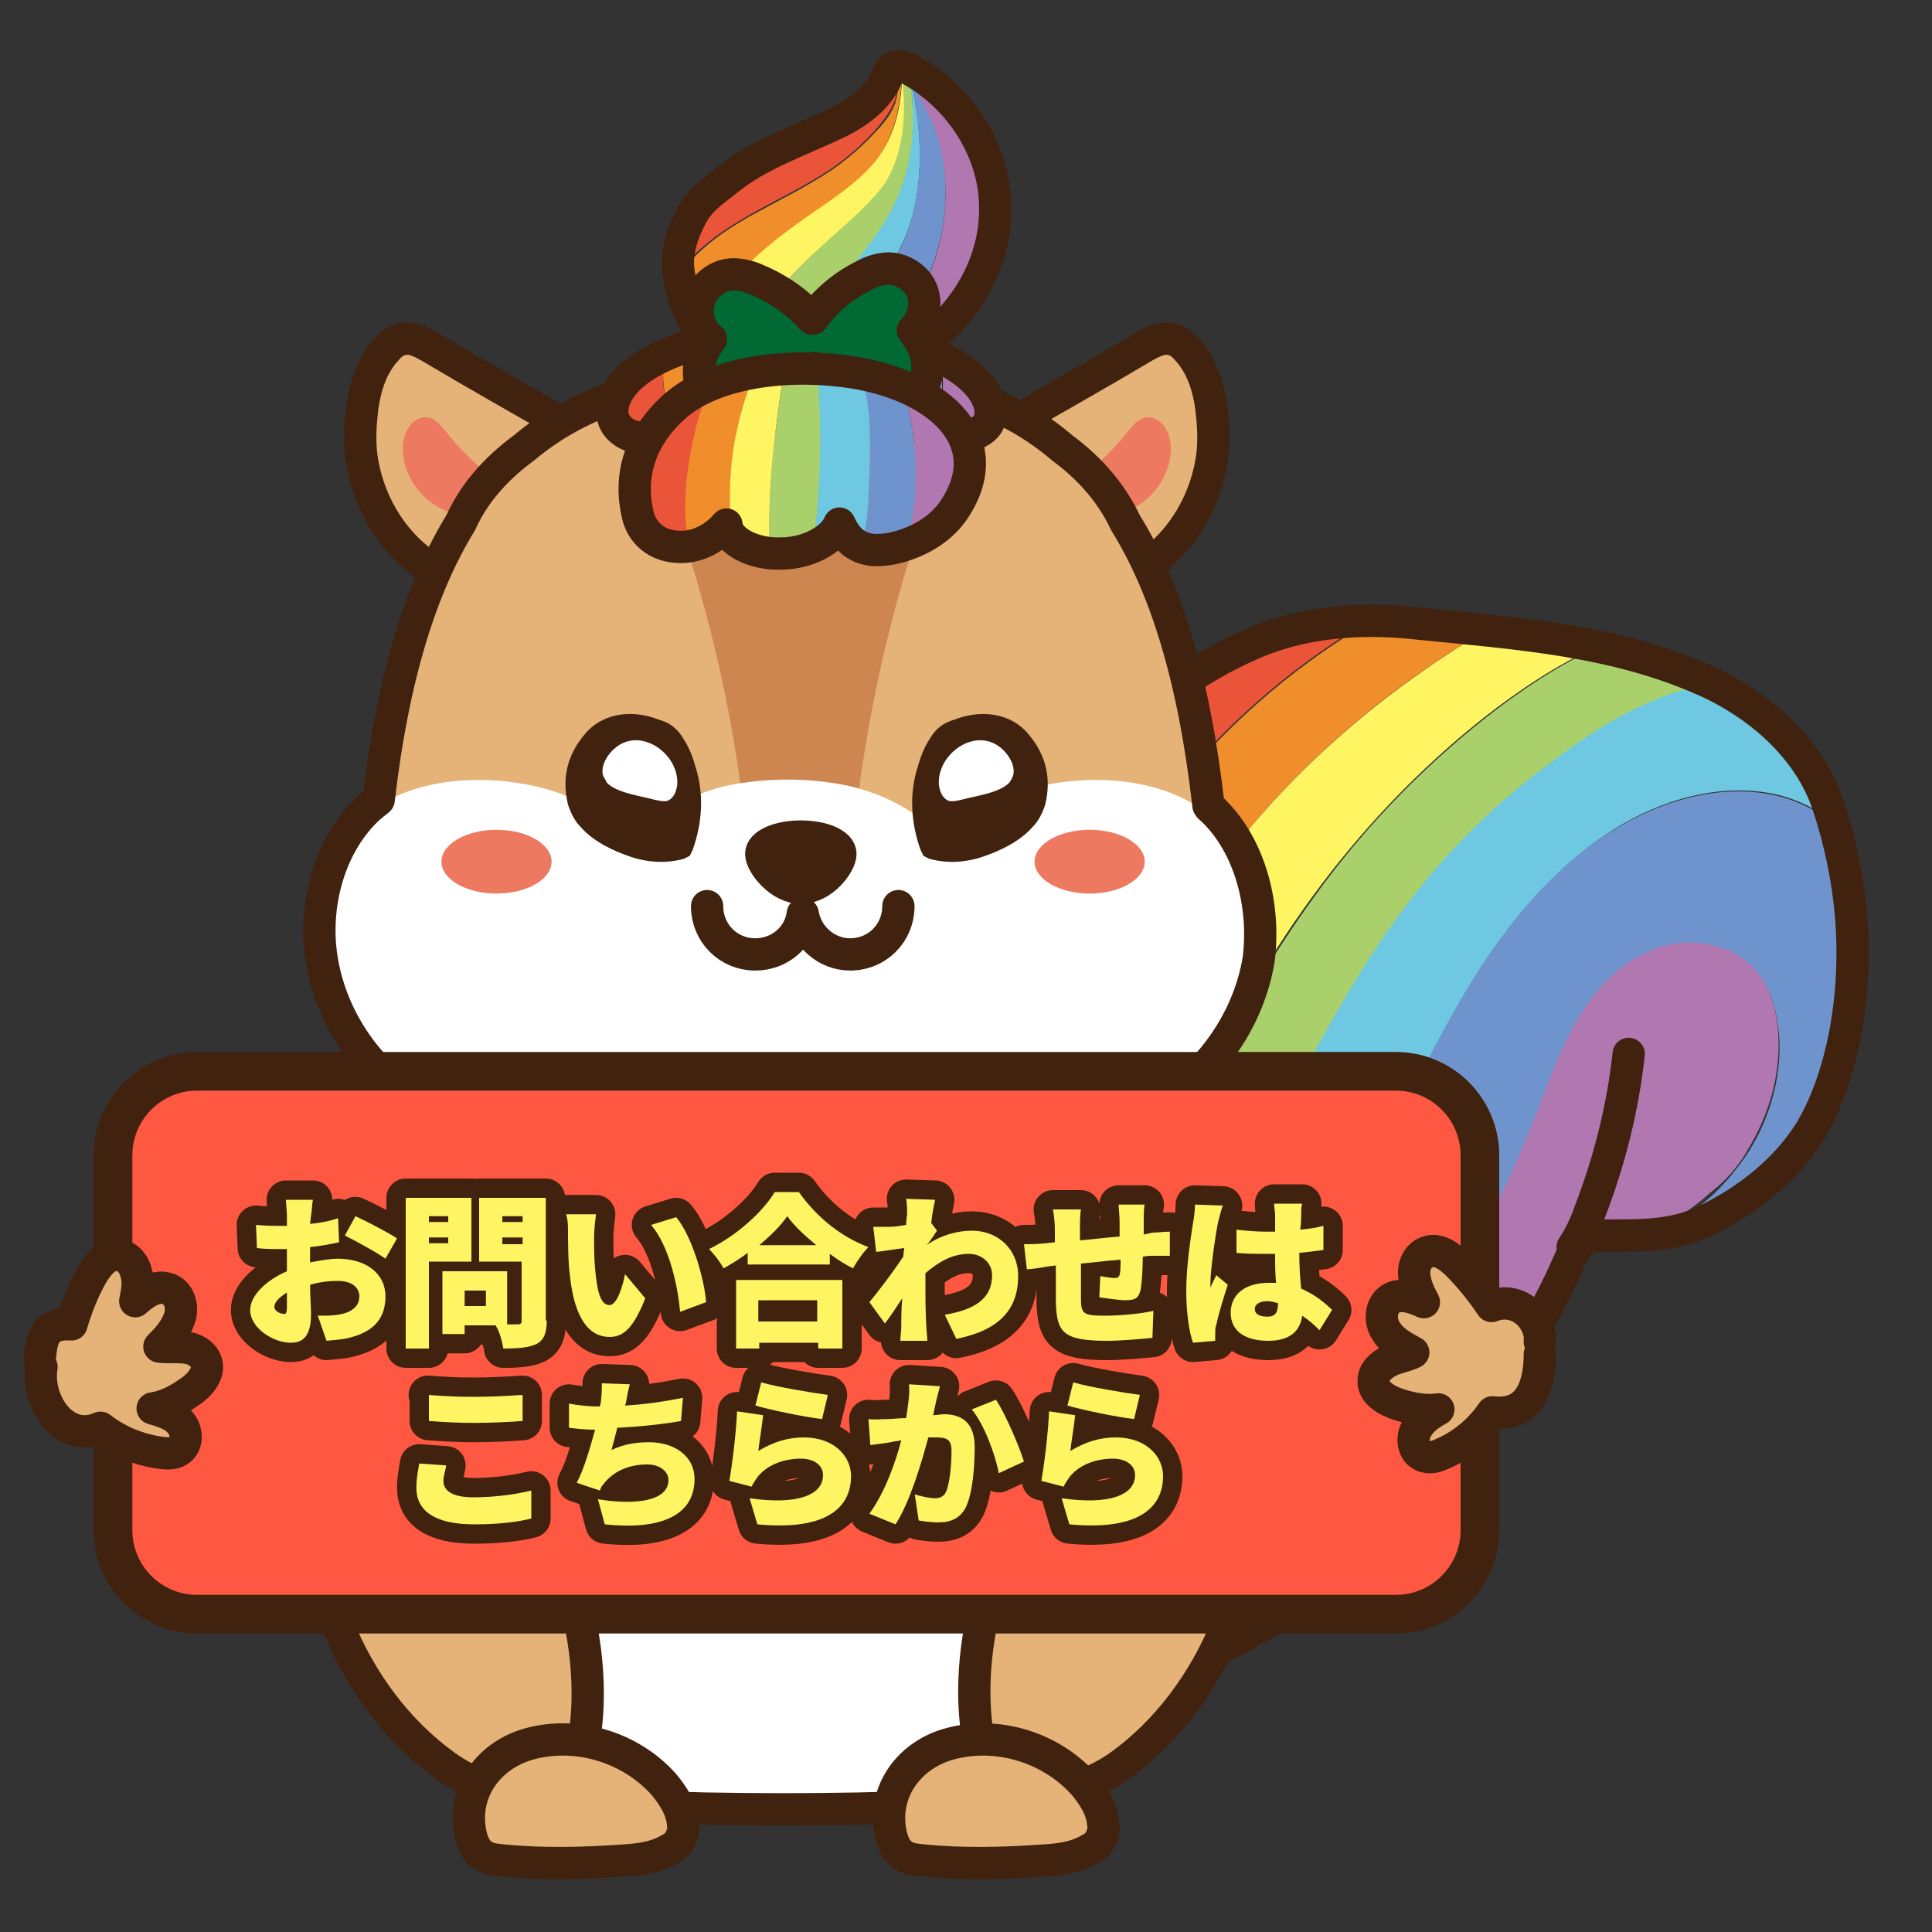<?xml version="1.0" encoding="utf-8"?>
<!-- Generator: Adobe Illustrator 26.0.0, SVG Export Plug-In . SVG Version: 6.00 Build 0)  -->
<svg version="1.1" id="レイヤー_1" xmlns="http://www.w3.org/2000/svg" xmlns:xlink="http://www.w3.org/1999/xlink" x="0px"
	 y="0px" width="200px" height="200px" viewBox="0 0 200 200" style="enable-background:new 0 0 200 200;" xml:space="preserve">
<rect x="0" y="0" width="200" height="200" fill="#333333" stroke="none"/>
<style type="text/css">
	.st0{fill:#F18E2C;}
	.st1{fill:#FFF462;}
	.st2{fill:#EA5539;}
	.st3{fill:#A9D06B;}
	.st4{fill:#6EC8E2;}
	.st5{fill:#6F94CD;}
	.st6{fill:#B077B0;}
	.st7{fill:none;stroke:#40220F;stroke-width:3.341;stroke-linecap:round;stroke-linejoin:round;stroke-miterlimit:10;}
	.st8{fill:#E5B378;stroke:#40220F;stroke-width:3.341;stroke-linecap:round;stroke-linejoin:round;stroke-miterlimit:10;}
	.st9{fill:#ED7961;}
	.st10{fill:#E5B378;}
	.st11{fill:none;}
	.st12{fill:#FFFFFF;}
	.st13{fill:#CE8650;}
	.st14{fill:#40220F;stroke:#40220F;stroke-width:3.341;stroke-linecap:round;stroke-linejoin:round;stroke-miterlimit:10;}
	.st15{fill:#EA5539;stroke:#EA5539;stroke-width:3.341;stroke-linecap:round;stroke-linejoin:round;stroke-miterlimit:10;}
	.st16{fill:#006934;stroke:#40220F;stroke-width:3.341;stroke-linecap:round;stroke-linejoin:round;stroke-miterlimit:10;}
	.st17{fill:#40220F;}
	.st18{fill:#FF5842;stroke:#40220F;stroke-width:4;stroke-linecap:round;stroke-linejoin:round;stroke-miterlimit:10;}
	.st19{fill:#FFFFFF;stroke:#40220F;stroke-miterlimit:10;}
	.st20{fill:none;stroke:#40220F;stroke-width:4;stroke-linecap:round;stroke-linejoin:round;stroke-miterlimit:10;}
</style>
<g>
	<g>
		<g>
			<path class="st0" d="M87.5,168c17.9-22.9,21.7-55.2,39-78.6c7.4-10,16.9-18,27.4-24.2c-2.5-0.3-5-0.5-7.5-0.8
				c-1.4-0.1-2.9-0.2-4.3-0.2c-14.9,8.6-26.9,22.8-33.3,39.5c-7.3,19.1-7.5,41.2-18.2,58.4c-2.4,3.8-5.2,7.3-8.3,10.5
				c0.1,0.2,0.3,0.4,0.4,0.6C84.5,171.5,86.2,169.7,87.5,168z"/>
			<path class="st1" d="M112.3,137c7.4-15,13.7-30.7,23.5-44.1c5.1-7,11.1-13.3,17.8-18.6c3.7-2.9,7.6-5.5,11.8-7.4
				c-3.8-0.8-7.6-1.3-11.5-1.7c-10.4,6.2-20,14.2-27.4,24.2c-17.2,23.4-21.1,55.8-39,78.6c-1.4,1.8-3.1,3.5-4.9,5.1
				c0.4,0.5,0.8,1,1.2,1.4C96.4,165.5,105.1,151.4,112.3,137z"/>
			<path class="st2" d="M108.7,103.6c6.4-16.7,18.4-30.9,33.3-39.5c-4.3,0-8.6,0.8-12.5,2.4c-11.5,5-21.2,15.8-25.9,27.3
				c-5.2,12.7-5,26.8-6.4,40.4c-1.4,13.6-4.9,28-15.6,37.3c0.2,0.3,0.3,0.6,0.5,0.9c3.1-3.2,5.9-6.7,8.3-10.5
				C101.2,144.9,101.4,122.7,108.7,103.6z"/>
			<path class="st3" d="M120.9,137.8c10.5-16.9,16.9-36.7,30.7-50.9c2.7-2.8,5.6-5.3,8.7-7.6c4-3.1,8.3-5.9,13.1-7.5
				c1.3-0.5,2.7-0.8,4.2-1c-3.9-1.9-8-3.1-12-3.9c-4.2,1.9-8.1,4.5-11.8,7.4c-6.7,5.3-12.7,11.5-17.8,18.6
				c-9.7,13.3-16,29.1-23.5,44.1c-7.2,14.4-15.9,28.6-28.5,37.6c0.5,0.5,1.1,1,1.8,1.4C99.4,165.2,111.7,152.6,120.9,137.8z"/>
			<path class="st4" d="M138,129.2c4.5-7.6,7.7-15.8,12-23.5s9.6-15.1,17-19.8c4.9-3.1,11-4.9,16.7-3.7c2.3,0.5,4.5,1.6,6.3,3
				c-0.2-0.7-0.4-1.5-0.7-2.2c-1.9-5.5-6.5-9.8-11.7-12.3c0,0-0.1,0-0.1,0c-1.4,0.2-2.8,0.6-4.2,1c-4.8,1.6-9.1,4.4-13.1,7.5
				c-3.1,2.3-6,4.8-8.7,7.6c-13.9,14.2-20.3,34-30.7,50.9c-9.2,14.8-21.5,27.4-35.2,38.2c0.4,0.3,0.8,0.5,1.2,0.7
				C106.7,163.8,126.1,149.5,138,129.2z"/>
			<path class="st5" d="M183.6,82.3c-5.7-1.2-11.7,0.6-16.7,3.7c-7.5,4.7-12.8,12.1-17,19.8s-7.5,15.9-12,23.5
				c-11.9,20.2-31.3,34.5-51.1,47.4c1.6,0.8,3.3,1.3,5.2,1.5c6.9-2.6,13.6-5.7,20.2-9.1c4.3-2.2,8.6-4.6,12.5-7.4
				c3.8-2.7,7.2-5.8,10.5-9.1c10.2-10.3,18.3-22.8,23.6-36.3c1.4-3.5,2.6-7.2,4.5-10.4c1.9-3.3,4.7-6.2,8.2-7.5
				c3.6-1.3,8-0.6,10.4,2.3c1.6,1.9,2.1,4.3,2.3,6.8c0.2,4.1-1,8.2-3.1,11.6c-1.1,1.7-2.4,3.3-3.9,4.7c-1.7,1.5-3.7,2.8-5.8,4.1
				c1.8-0.2,3.7-0.6,5.4-1.4c4.3-2.1,8.2-5.2,10.7-9.2c1.9-3,3-6.5,3.6-10c1.4-7.3,0.9-14.6-1.2-21.8
				C188.1,83.8,185.9,82.8,183.6,82.3z"/>
			<path class="st6" d="M181,118.9c2.1-3.5,3.3-7.5,3.1-11.6c-0.1-2.4-0.7-4.9-2.3-6.8c-2.4-2.9-6.9-3.6-10.4-2.3
				c-3.6,1.3-6.3,4.2-8.2,7.5c-1.9,3.3-3.1,6.9-4.5,10.4c-5.3,13.5-13.4,25.9-23.6,36.3c-3.3,3.3-6.7,6.4-10.5,9.1
				c-4,2.8-8.2,5.2-12.5,7.4c-6.6,3.4-13.3,6.5-20.2,9.1c0.7,0.1,1.3,0.1,2,0.1c23.6,0.3,47.4-12.4,59.9-32.5c3-4.8,6-9.5,8.3-14.7
				c1-2.3,1.4-3.2,3.9-3.2c1.8,0,3.5,0,5.2-0.1c2.1-1.3,4.2-2.6,5.8-4.1C178.7,122.2,180,120.7,181,118.9z"/>
		</g>
		<path class="st7" d="M176.7,126.3c-3.4,1.7-6.9,1.6-10.6,1.6c-2.4,0-2.9,0.9-3.9,3.2c-2.3,5.2-5.3,9.9-8.3,14.7
			c-12.5,20.1-36.3,32.7-59.9,32.5c-5.3-0.1-10-2.1-12.4-6.6c10.7-9.2,14.3-23.7,15.6-37.3c1.4-13.6,1.1-27.7,6.4-40.4
			c4.7-11.5,14.4-22.3,25.9-27.3c5.1-2.3,11.2-2.8,16.8-2.2c10.8,1.1,21.3,1.7,31.2,6.4c5.2,2.6,9.8,6.8,11.7,12.3
			c2.6,7.8,3.3,15.8,1.8,23.9c-0.7,3.5-1.8,7-3.6,10C184.9,121.1,181,124.2,176.7,126.3z"/>
		<path class="st7" d="M168.6,109.1c-0.6,5.6-2,11.1-4,16.3c-0.5,1.4-1,2.5-1.8,3.7"/>
	</g>
	<g>
		<path class="st8" d="M104.2,44.1c4.7-2.7,9.5-5.4,14.2-8.2c0.9-0.5,1.8-1,2.8-0.8c0.7,0.1,1.3,0.6,1.7,1.1c1.5,1.6,2.2,3.8,2.5,6
			c0.2,1.7,0.3,3.3,0.1,5c-0.6,4.5-3,8.7-6.7,11.3c-1.2,0.9-2.5,1.6-3.9,1.8"/>
		<path class="st9" d="M116.8,44.6c0.4-0.5,0.9-1.1,1.5-1.3c0.8-0.3,1.7,0.1,2.2,0.8c0.5,0.7,0.7,1.5,0.7,2.4c0,2.4-1.5,4.7-3.5,5.9
			s-4.6,1.4-6.9,0.9c-0.8-0.2-2-0.9-1.5-1.9c0.5-0.8,2-1.5,2.8-2C113.8,47.9,115.4,46.4,116.8,44.6z"/>
	</g>
	<g>
		<path class="st8" d="M58.7,44.1c-4.7-2.7-9.5-5.4-14.2-8.2c-0.9-0.5-1.8-1-2.8-0.8c-0.7,0.1-1.3,0.6-1.7,1.1
			c-1.5,1.6-2.2,3.8-2.5,6c-0.2,1.7-0.3,3.3-0.1,5c0.6,4.5,3,8.7,6.7,11.3c1.2,0.9,2.5,1.6,3.9,1.8"/>
		<path class="st9" d="M46.1,44.6c-0.4-0.5-0.9-1.1-1.5-1.3c-0.8-0.3-1.7,0.1-2.2,0.8s-0.7,1.5-0.7,2.4c0,2.4,1.5,4.7,3.5,5.9
			c2,1.2,4.6,1.4,6.9,0.9c0.8-0.2,2-0.9,1.5-1.9c-0.5-0.8-2-1.5-2.8-2C49.1,47.9,47.5,46.4,46.1,44.6z"/>
	</g>
	<path class="st10" d="M125.7,87.6c-1.3-15.5-4.5-26.1-9-33.4c-1.3-2.8-3.5-5.5-6.5-7.7c-7.1-6.1-15.8-7.5-24.4-7.7
		c-0.8,0-6.1,0-7,0c-8.6,0.3-17.3,1.7-24.4,7.7c-3,2.2-5.2,4.8-6.5,7.7c-4.5,7.2-7.7,17.8-9,33.4"/>
	<g>
		<g>
			<path class="st11" d="M93,5.2c0,0.2,0,0.5,0,0.7c0.1,0.1,0.1,0.2,0.2,0.3C93.2,5.9,93.1,5.5,93,5.2z"/>
			<path class="st11" d="M93.3,7c0.1,0,0.2,0.1,0.3,0.1c-0.1-0.2-0.2-0.4-0.3-0.6C93.3,6.6,93.3,6.8,93.3,7z"/>
			<path class="st11" d="M93.3,6.5c0-0.1-0.1-0.1-0.1-0.2c0,0.3,0.1,0.5,0.1,0.8c0,0,0,0,0,0C93.3,6.8,93.3,6.6,93.3,6.5z"/>
			<path class="st11" d="M94.1,7.3c0,0,0-0.1,0-0.1C94.1,7.2,94.1,7.2,94.1,7.3C94.1,7.3,94.1,7.3,94.1,7.3z"/>
			<path class="st11" d="M93.2,6.2C93.1,6.1,93.1,6,93,5.9c0,0.3,0,0.6,0,0.8c0,0.1,0,0.1,0,0.2c0.1,0,0.2,0,0.3,0
				C93.3,6.7,93.2,6.5,93.2,6.2z"/>
			<path class="st10" d="M93.7,7.1c0.2,0.3,0.4,0.7,0.5,1c0-0.3-0.1-0.6-0.1-0.8C94,7.2,93.8,7.1,93.7,7.1z"/>
			<path class="st6" d="M102.9,20.8c-0.3-5.5-3.7-10.7-8.6-13.4c-0.1,0-0.1-0.1-0.2-0.1c0.1,0.4,0.2,0.7,0.2,1.1
				c0.2,0.3,0.3,0.6,0.5,0.9c0.6,1.1,1.2,2.3,1.7,3.5c2.3,5.6,1.6,12.2-1.2,17.6c-0.7,1.3-1.5,2.6-2.1,4c-0.4,1.1-0.7,2.2-0.9,3.3
				C98.6,34.5,103.3,28.2,102.9,20.8z"/>
			<path class="st10" d="M93.3,7.1c0,0,0-0.1,0-0.1c0,0,0,0,0,0C93.3,7,93.3,7.1,93.3,7.1z"/>
			<path class="st10" d="M94.2,8.1c0,0.1,0.1,0.2,0.1,0.2c-0.1-0.4-0.2-0.7-0.2-1.1c0,0,0,0,0,0C94.1,7.5,94.2,7.8,94.2,8.1z"/>
			<path class="st4" d="M92.1,27.6c0.9-1.4,1.6-2.9,2.1-4.4c1.1-3.5,1.2-7.2,0.8-10.8c-0.2-1.4-0.4-2.7-0.7-4.1
				c0-0.1-0.1-0.2-0.1-0.2c0.1,0.6,0.1,1.2,0.2,1.8c0.2,3.3,0,6.7-1.2,9.7c-1.1,3-3.1,5.5-5.1,8c-2,2.5-4.1,4.9-5.6,7.7
				c-0.7,1.3-1.2,2.7-1.6,4.1c1.9,0.3,3.9,0.3,5.9,0c0.6-3.3,1.8-6.6,3.7-9.4C91,29.2,91.6,28.5,92.1,27.6z"/>
			<path class="st1" d="M89.1,21.9c0.9-0.8,1.8-1.7,2.5-2.8c0.5-0.7,0.9-1.6,1.2-2.4c1.1-3.2,1.1-6.4,0.6-9.6
				c0,3.7-0.7,7.4-3.3,10.1c-1.6,1.7-3.6,3.1-5.5,4.4c-3.5,2.4-6.9,4.9-9.6,8.2c-1.1,1.3-2,2.7-2.8,4.1c1,1.5,2.4,2.8,4,3.7
				c0.8-2,1.8-3.9,3-5.7C81.9,28,85.5,25.2,89.1,21.9z"/>
			<path class="st0" d="M84.6,21.7c1.9-1.3,3.9-2.7,5.5-4.4c2.5-2.7,3.2-6.4,3.3-10.1c0,0,0-0.1,0-0.1c-0.1,0-0.2,0-0.3,0
				c0,1.2-0.1,2.4-0.4,3.5c-0.4,1.2-1.3,2.3-2.2,3.2c-1.3,1.4-2.8,2.7-4.4,3.8c-2.7,1.8-5.6,3.2-8.5,4.8c-2.8,1.6-5.5,3.5-7.3,6.1
				c0,0.1,0,0.1,0,0.2c0.2,2,0.9,3.9,2,5.4c0.8-1.5,1.7-2.9,2.8-4.1C77.7,26.6,81.1,24.1,84.6,21.7z"/>
			<path class="st5" d="M95.3,30.3c2.8-5.4,3.5-12,1.2-17.6c-0.5-1.2-1.1-2.3-1.7-3.5c-0.2-0.3-0.3-0.6-0.5-0.9
				c0.3,1.4,0.5,2.7,0.7,4.1c0.4,3.6,0.3,7.3-0.8,10.8c-0.5,1.6-1.2,3.1-2.1,4.4c-0.5,0.8-1.1,1.6-1.6,2.4c-1.9,2.8-3.1,6.1-3.7,9.4
				c1.9-0.3,3.8-0.9,5.6-1.8c0.2-1.1,0.5-2.2,0.9-3.3C93.8,32.9,94.6,31.7,95.3,30.3z"/>
			<path class="st2" d="M77.5,22.3c2.8-1.6,5.8-3,8.5-4.8c1.6-1.1,3.1-2.4,4.4-3.8c0.9-1,1.7-2,2.2-3.2C93,9.3,93,8.1,93,7
				c-0.3,0-0.7,0.1-0.9,0.3c-0.2,0.2-0.3,0.5-0.4,0.8c-0.9,2.1-2.8,3.6-4.9,4.6c-3.9,2-8.3,3.3-11.7,6.1c-1.5,1.2-2.8,2-3.7,3.8
				c-1,1.8-1.5,3.8-1.3,5.8C72,25.8,74.7,23.9,77.5,22.3z"/>
			<path class="st3" d="M88.1,27.7c2-2.5,4-5,5.1-8c1.2-3.1,1.5-6.5,1.2-9.7c0-0.6-0.1-1.2-0.2-1.8c-0.2-0.3-0.4-0.7-0.5-1
				C93.6,7,93.4,7,93.3,7c0,0,0,0.1,0,0.1c0.4,3.2,0.5,6.4-0.6,9.6c-0.3,0.8-0.7,1.7-1.2,2.4c-0.7,1-1.6,1.9-2.5,2.8
				c-3.5,3.3-7.2,6.1-9.9,10.2c-1.2,1.8-2.2,3.7-3,5.7c1,0.6,2,1,3.1,1.3c0.5,0.2,1.1,0.3,1.6,0.4c0.3-1.4,0.9-2.8,1.6-4.1
				C84,32.5,86.1,30.1,88.1,27.7z"/>
		</g>
		<path class="st7" d="M71.5,22.5c0.9-1.8,2.2-2.6,3.7-3.8c3.4-2.8,7.8-4.2,11.7-6.1c2-1,4-2.5,4.9-4.6c0.1-0.3,0.2-0.5,0.4-0.8
			c0.6-0.6,1.5-0.3,2.2,0.1c4.8,2.7,8.3,7.9,8.6,13.4c0.7,12.1-12.4,21.4-23.6,18.3c-5-1.4-8.5-5.4-9.1-10.5
			C69.9,26.5,70.5,24.4,71.5,22.5z"/>
	</g>
	<g>
		<path class="st12" d="M105.6,145.8c-1.6-12.1-5.2-23.7-10.5-33.9c-2.9,0-5.7,0.1-8.5,0.2c-1.9,0.1-3.9,0.2-5.8,0.3
			c-1.9-0.1-3.9-0.2-5.8-0.3c-2.8-0.1-5.7-0.2-8.5-0.2c-5.3,10.2-9,21.8-10.5,33.9c-1.8,13.6-0.9,27.8,2.6,40.9
			c2.3,0.2,4.5,0.3,6.7,0.3c5.2,0.2,10.4,0.3,15.6,0.3c5.2,0,10.4-0.1,15.6-0.3c2.1-0.1,4.4-0.1,6.6-0.3
			C106.5,173.6,107.4,159.4,105.6,145.8z"/>
		<path class="st10" d="M122.7,143c-0.8-0.8-1.6-1.5-2.2-2.5c-0.7-1-1.1-2.2-1.5-3.4c-3.2-8.7-7.6-17-13-24.6
			c-3.6-0.4-7.2-0.6-10.8-0.6c5.3,10.2,9,21.8,10.5,33.9c1.8,13.6,0.9,27.8-2.6,40.9c4.5-0.4,9.1-1.3,12.6-3.9
			c5-3.6,8.8-8.8,11.1-14.5c1.3-3.2,2.1-6.7,2.1-10.2C128.9,152.6,126.4,147,122.7,143z"/>
		<path class="st10" d="M56,145.8c1.6-12.1,5.2-23.7,10.5-33.9c-3.6,0-7.2,0.2-10.8,0.6c-5.5,7.5-9.9,15.8-13,24.6
			c-0.4,1.2-0.8,2.4-1.5,3.4c-0.6,0.9-1.5,1.7-2.2,2.5c-3.8,4-6.2,9.6-6.2,15.1c0,3.5,0.8,6.9,2.1,10.2c2.3,5.7,6.1,10.9,11.1,14.5
			c3.6,2.6,8.1,3.5,12.6,3.9C55.1,173.6,54.2,159.4,56,145.8z"/>
	</g>
	<path class="st7" d="M122.7,143c-0.8-0.8-1.6-1.5-2.2-2.5c-0.7-1-1.1-2.2-1.5-3.4c-3.2-8.7-7.6-17-13-24.6
		c-6.4-0.8-12.9-0.7-19.3-0.4c-1.9,0.1-3.9,0.2-5.8,0.3c-1.9-0.1-3.9-0.2-5.8-0.3c-6.4-0.3-13-0.4-19.3,0.4
		c-5.5,7.5-9.9,15.8-13,24.6c-0.4,1.2-0.8,2.4-1.5,3.4c-0.6,0.9-1.5,1.7-2.2,2.5c-3.8,4-6.2,9.6-6.2,15.1c0,3.5,0.8,6.9,2.1,10.2
		c2.3,5.7,6.1,10.9,11.1,14.5c5.4,3.9,12.9,4.1,19.3,4.2c5.2,0.2,10.4,0.3,15.6,0.3c5.2,0,10.4-0.1,15.6-0.3
		c6.4-0.2,13.9-0.4,19.3-4.2c5-3.6,8.8-8.8,11.1-14.5c1.3-3.2,2.1-6.7,2.1-10.2C128.9,152.6,126.4,147,122.7,143z"/>
	<path class="st8" d="M47.5,151.9c3.6,0.9,6.7,3.3,8.8,6.4c2.1,3,3.2,6.6,3.9,10.3c1.1,5.9,0.9,12.1-1.5,17.5"/>
	<path class="st8" d="M114.2,151.7c-3.6,0.9-6.7,3.3-8.8,6.4s-3.2,6.6-3.9,10.3c-1.1,5.9-0.9,12.1,1.5,17.5"/>
	<path class="st13" d="M71.5,58c2.8,9.1,4.8,18.6,5.7,28.1c3.7,0,7.5,0,11.2,0c1-9.5,2.9-19,5.7-28.1c1.8-5.8,4-11.4,6.8-16.8
		c-4.9-1.8-10.2-2.4-15.4-2.6c-0.8,0-6.1,0-7,0c-4.8,0.2-9.5,0.7-14.1,2.1C67.4,46.2,69.6,52,71.5,58z"/>
	<path class="st12" d="M126.4,85.4c-4.2-4.1-10.3-5.1-15.9-4.5c-2.7,0.3-5.5,1-7.9,2.4c-2,1.2-3.9,4.5-6.3,2.3
		c-2.4-2.2-5.5-3.6-8.7-4.3c-2-0.4-4-0.6-6.1-0.6c-2,0-4.1,0.2-6.1,0.6c-3.1,0.7-6.2,2.1-8.7,4.3c-2.1,1.5-2.5,0.7-4.1-0.8
		c-0.9-0.8-2-1.5-3.1-2c-2.2-1.1-4.6-1.6-7-1.9c-5.6-0.6-11.7,0.4-15.9,4.5c-3.9,3.8-4.8,10-3.9,15.7c0.9,5.7,3.3,8.4,7.6,11.7
		c6.5,5,15.9,6,23.6,7c5.8,0.7,11.6,1,17.5,0.8c5.8,0.2,11.7,0,17.5-0.8c7.7-1,17-2,23.6-7c4.3-3.3,7.2-6.4,8.1-12.1
		S130.3,89.3,126.4,85.4z"/>
	<path class="st7" d="M125.6,83.9c-0.2-0.2-0.4-0.3-0.5-0.5c-1.5-13.3-4.5-22.7-8.6-29.3c-1.3-2.8-3.5-5.5-6.5-7.7
		c-7.1-6.1-15.8-7.5-24.4-7.7c-0.8,0-6.1,0-7,0c-8.6,0.3-17.3,1.7-24.4,7.7c-3,2.2-5.2,4.8-6.5,7.7c-4,6.5-7,15.7-8.5,28.7
		c-0.5,0.4-0.9,0.7-1.3,1.1c-3.8,3.7-5.5,9.8-4.6,15.4c0.9,5.6,4.1,10.5,8.3,13.7c6.4,4.9,15.6,5.9,23.1,6.8
		c5.7,0.7,11.4,1,17.1,0.7c5.7,0.2,11.4,0,17.1-0.7c7.5-1,16.7-1.9,23.1-6.8c4.2-3.2,7.4-8.2,8.3-13.7
		C131,93.7,129.4,87.6,125.6,83.9z"/>
	<path class="st14" d="M87,88.4c0,1-1.8,3.5-4.1,3.5c-2.2,0-4.1-2.5-4.1-3.5s1.8-1.8,4.1-1.8C85.2,86.6,87,87.4,87,88.4z"/>
	<line class="st7" x1="83.7" y1="91.2" x2="83.5" y2="91.2"/>
	<path class="st7" d="M73.2,93.8c0,2.8,2.2,5,5,5c2.5,0,4.6-1.8,4.9-4.2c0.4,2.4,2.5,4.2,4.9,4.2c2.8,0,5-2.2,5-5"/>
	<g>
		<path class="st15" d="M78,155v-8.1l-5.2,3.6l-1.6-1.5L84.9,139l2.1,1.2l-4.2,3.5l0.1,11.3L78,155z"/>
	</g>
	<g>
		<g>
			<path class="st0" d="M74.4,39.2c-0.1-1.4-0.1-2.9,0.2-4.2c-0.6,0.1-1.1,0.3-1.7,0.4c-1.4,0.4-2.8,0.8-4,1.4
				c-0.1,0.3-0.1,0.7-0.2,1c-0.2,1.9,0.2,3.8,0.8,5.6c0.1,0.4,0.3,0.8,0.5,1.2c1.7-0.4,3.4-0.8,5.2-1.1c0,0,0-0.1,0-0.1
				C74.6,42,74.5,40.6,74.4,39.2z"/>
			<path class="st1" d="M79.9,34.2c-1.8,0.1-3.6,0.4-5.4,0.8c-0.3,1.4-0.3,2.8-0.2,4.2c0.1,1.4,0.3,2.8,0.7,4.2c0,0,0,0.1,0,0.1
				c1.7-0.2,3.5-0.4,5.3-0.5C79.7,40.2,79.5,37.1,79.9,34.2z"/>
			<path class="st2" d="M68.7,37.8c0-0.3,0.1-0.7,0.2-1c-2.2,1-4.1,2.3-5,4.1c-0.4,0.9-0.6,1.8-0.2,2.7c0.4,0.9,1.5,1.6,2.7,1.7
				c0.9,0.1,1.8-0.2,2.7-0.5c0.3-0.1,0.6-0.2,0.9-0.2c-0.2-0.4-0.3-0.8-0.5-1.2C68.8,41.6,68.5,39.7,68.7,37.8z"/>
			<path class="st3" d="M85.8,34.2c-2-0.1-4-0.1-5.9,0.1c-0.4,2.9-0.2,5.9,0.5,8.8c0.8,0,1.6,0,2.4,0c1.1,0,2.2,0,3.3,0.1
				C86.5,40.1,86.4,37.1,85.8,34.2z"/>
			<path class="st6" d="M102.6,42.1c-0.5-2.2-2.7-3.9-5.2-5.1c0.3,1.9,0.3,3.9-0.1,5.9c-0.1,0.7-0.3,1.4-0.5,2
				c1.8,0.5,4.2,0.6,5.4-0.8C102.7,43.5,102.7,42.8,102.6,42.1z"/>
			<path class="st4" d="M92.3,37c-0.1-0.6-0.2-1.3-0.4-1.9c-2-0.5-4-0.8-6-0.9c0.6,2.9,0.7,6,0.3,8.9c1.9,0.1,3.8,0.3,5.7,0.6
				c0,0,0-0.1,0-0.1C92.2,41.4,92.6,39.2,92.3,37z"/>
			<path class="st5" d="M97.3,37c-0.2-0.1-0.4-0.2-0.6-0.3c-1.5-0.7-3.2-1.2-4.9-1.6c0.2,0.6,0.3,1.3,0.4,1.9
				c0.3,2.2-0.1,4.4-0.5,6.6c0,0,0,0.1,0,0.1c1.6,0.3,3.1,0.6,4.6,1.1c0.2,0,0.3,0.1,0.5,0.1c0.2-0.7,0.4-1.3,0.5-2
				C97.6,40.9,97.6,38.9,97.3,37z"/>
		</g>
		<path class="st7" d="M69,44.8c-0.9,0.3-1.8,0.5-2.7,0.5c-1.3-0.1-2.3-0.8-2.7-1.7c-0.4-0.9-0.2-1.8,0.2-2.7c1.4-2.8,5.2-4.5,9-5.5
			c7.8-2,16.8-1.8,23.9,1.3c2.8,1.2,5.3,3.1,5.8,5.4c0.1,0.7,0.1,1.4-0.4,2c-1.3,1.5-4,1.2-5.9,0.6c-4.2-1.3-9-1.7-13.5-1.7
			C78.1,42.9,73.4,43.5,69,44.8z"/>
	</g>
	<path class="st11" d="M71.4,38.5c-0.1-0.1-0.1-0.3-0.2-0.4"/>
	<path class="st16" d="M94.5,34.2c1.1-1.1,1.5-2.8,0.9-4.2c-0.6-1.4-2.2-2.3-3.7-2.2c-0.8,0.1-1.5,0.3-2.2,0.7c-2.1,1-4,2.6-5.4,4.5
		c-1.6-1.8-3.7-3.2-5.9-4.1c-0.7-0.3-1.5-0.5-2.3-0.5c-1.5,0-3,1.1-3.5,2.6c-0.5,1.5,0,3.2,1.2,4.1c-0.9,1.1-1.4,2.6-1.2,4
		c0.2,1.4,1.1,2.8,2.4,3.3c1.4,0.5,3,0.1,4.4-0.6c1.4-0.7,2.7-1.7,3.9-2.8c0.3-0.3,0.6-0.4,1-0.8c0,0,0.1-0.1,0.1-0.1
		c0.1,0.1,0.2,0.1,0.2,0.2c0.4,0.3,0.6,0.4,1,0.7c1.2,1,2.6,1.8,4.1,2.4c1.4,0.6,3.1,0.9,4.4,0.2c1.3-0.6,2.1-2.1,2.1-3.5
		C96.1,36.7,95.4,35.3,94.5,34.2z"/>
	<g>
		<g>
			<path class="st0" d="M77.5,40.2c0.2-0.6,0.4-1.1,0.7-1.7c-1.6,0.3-3.1,0.6-4.4,1.2c-0.2,0.4-0.4,0.7-0.6,1.1
				c-0.9,1.9-1.4,3.9-1.7,5.9c-0.6,3.2-0.8,6.5-0.2,9.7c1.7-0.3,3-1.3,3.9-2.3c0,0.5,0.2,1,0.6,1.4C75.2,50.4,75.7,45.2,77.5,40.2z"
				/>
			<path class="st2" d="M71.5,46.8c0.4-2,0.8-4,1.7-5.9c0.2-0.4,0.4-0.7,0.6-1.1c-1.6,0.6-3,1.4-4.1,2.5c-3.5,3.2-4.6,7.2-3.7,10.9
				c0.3,1.5,1.5,3.3,4,3.4c0.5,0,0.9,0,1.3-0.1C70.7,53.2,70.9,50,71.5,46.8z"/>
			<path class="st1" d="M81.2,38.2c-1,0.1-2,0.2-3,0.3c-0.3,0.6-0.5,1.1-0.7,1.7c-1.8,5-2.3,10.2-1.7,15.3c0.8,0.8,2.3,1.5,3.9,1.6
				C79.4,50.9,80.2,44.5,81.2,38.2z"/>
			<path class="st5" d="M93.7,40.8c-0.1-0.3-0.2-0.6-0.3-0.9c-1.3-0.5-2.8-1-4.3-1.3c1,3.3,1,6.9,0.9,10.4c-0.1,2-0.1,4.1-0.5,6.1
				c-0.1,0.5-0.2,1-0.3,1.4c0.3,0.1,0.5,0.2,0.9,0.2c0.9,0.1,1.8,0,2.6-0.2c0.4-0.1,0.8-0.2,1.2-0.4C95.3,51.2,95,45.9,93.7,40.8z"
				/>
			<path class="st6" d="M93.4,39.9c0.1,0.3,0.2,0.6,0.3,0.9c1.3,5.1,1.6,10.4,0.2,15.4c2.2-0.8,3.9-2.1,4.9-3.6
				C102.5,47,99.3,42.4,93.4,39.9z"/>
			<path class="st3" d="M84.7,38.2c-1.2,0-2.3,0-3.5,0c-1,6.3-1.8,12.7-1.5,19c0.3,0,0.7,0,1,0c1.3,0,2.5-0.3,3.5-0.8
				C85,50.3,85.2,44.2,84.7,38.2z"/>
			<path class="st4" d="M90,49c0.1-3.5,0.2-7-0.9-10.4c-0.7-0.1-1.3-0.2-2-0.3c-0.8-0.1-1.7-0.2-2.5-0.2c0.5,6.1,0.4,12.2-0.4,18.2
				c1.2-0.6,2.2-1.4,2.6-2.3c0.4,0.9,1.1,2,2.4,2.5c0.1-0.5,0.2-1,0.3-1.4C89.9,53.1,89.9,51.1,90,49z"/>
		</g>
		<path class="st7" d="M69.7,42.2c3.8-3.5,11-4.6,17.5-3.8c9.4,1.1,16.5,6.9,11.6,14.3c-1.1,1.7-3.2,3.3-6.1,4
			c-0.8,0.2-1.8,0.3-2.6,0.2c-1.9-0.3-2.7-1.6-3.2-2.7c-0.7,1.7-3.3,3.1-6.1,3.1c-2.8,0.1-5.5-1.3-5.6-3c-1,1.2-2.9,2.5-5.2,2.3
			c-2.5-0.2-3.7-1.9-4-3.4C65.1,49.3,66.2,45.4,69.7,42.2z"/>
	</g>
	<g>
		<g>
			<path class="st17" d="M106.9,85.6c-1.3,1.5-3.4,2.5-5.2,3.1c-1.8,0.6-3.7,0.7-5.5,0.2c-0.2-0.1-0.4-0.2-0.6-0.3
				c-0.1-0.2-0.2-0.4-0.3-0.6c-1-2.8-1.2-5.8-0.3-8.6c0.3-1.1,0.7-2.1,1.3-3c0.6-1,1.4-1.6,2.5-1.9c2.5-1,5.5-0.8,7.4,1.2
				c2,2.2,2.7,4.7,2,7.6C107.9,84.2,107.5,85,106.9,85.6z"/>
		</g>
	</g>
	<g>
		<g>
			<path class="st17" d="M60.1,85.6c1.3,1.5,3.4,2.5,5.2,3.1c1.8,0.6,3.7,0.7,5.5,0.2c0.2-0.1,0.4-0.2,0.6-0.3
				c0.1-0.2,0.2-0.4,0.3-0.6c1-2.8,1.2-5.8,0.3-8.6c-0.3-1.1-0.7-2.1-1.3-3c-0.6-1-1.4-1.6-2.5-1.9c-2.5-1-5.5-0.8-7.4,1.2
				c-2,2.2-2.7,4.7-2,7.6C59.1,84.2,59.5,85,60.1,85.6z"/>
		</g>
	</g>
	<ellipse class="st9" cx="51.4" cy="89.2" rx="5.7" ry="3.3"/>
	<ellipse class="st9" cx="112.8" cy="89.2" rx="5.7" ry="3.3"/>
	<path class="st8" d="M54.9,180.5c4.9-1.3,10.4,0.4,13.8,4.2c1,1.2,1.9,2.6,2,4.1c0.1,0.5,0,1-0.2,1.4c-0.2,0.6-0.7,1-1.3,1.3
		c-1.4,0.8-3,1-4.6,1.1c-4.2,0.3-8.4,0.4-12.5,0c-0.8-0.1-1.5-0.1-2.2-0.6c-0.7-0.5-1-1.3-1.2-2.2C47.8,185.4,50.7,181.6,54.9,180.5
		z"/>
	<path class="st8" d="M98.4,180.5c4.9-1.3,10.4,0.4,13.8,4.2c1,1.2,1.9,2.6,2,4.1c0.1,0.5,0,1-0.2,1.4c-0.2,0.6-0.7,1-1.3,1.3
		c-1.4,0.8-3,1-4.6,1.1c-4.2,0.3-8.4,0.4-12.5,0c-0.8-0.1-1.5-0.1-2.2-0.6c-0.7-0.5-1-1.3-1.2-2.2C91.3,185.4,94.2,181.6,98.4,180.5
		z"/>
	<g>
		<path class="st12" d="M104.9,80.2c0.2-1-0.5-2.1-1.2-2.7c-2.7-2.4-6.8,0.6-6.5,3.8c0.1,0.6,0.3,1.3,1,1.6c0.4,0.1,0.8,0,1.3-0.1
			c1.4-0.4,4-0.7,5-1.8C104.7,80.7,104.8,80.5,104.9,80.2z"/>
	</g>
	<g>
		<path class="st12" d="M62.4,80.2c-0.2-1,0.5-2.1,1.2-2.7c2.7-2.4,6.8,0.6,6.5,3.8c-0.1,0.6-0.3,1.3-1,1.6c-0.4,0.1-0.8,0-1.3-0.1
			c-1.4-0.4-4-0.7-5-1.8C62.7,80.7,62.5,80.5,62.4,80.2z"/>
	</g>
</g>
<path class="st18" d="M144.5,167.1H20.4c-4.8,0-8.7-3.9-8.7-8.7v-38.8c0-4.8,3.9-8.7,8.7-8.7h124.1c4.8,0,8.7,3.9,8.7,8.7v38.8
	C153.2,163.2,149.3,167.1,144.5,167.1z"/>
<g>
	<g>
		<path class="st19" d="M32,130.7c1.1-0.2,2.1-0.4,3-0.4c2.7,0,4.9,1.4,4.9,3.9c0,2-0.9,3.6-3.8,4.3c-0.8,0.2-1.5,0.2-2.3,0.3
			l-0.9-2.6c0.8,0,1.5,0,2.1-0.1c1.3-0.2,2.2-0.8,2.2-1.9c0-1-0.9-1.6-2.2-1.6c-0.9,0-1.9,0.1-2.9,0.4c0,1.3,0.1,2.4,0.1,3
			c0,2.4-0.9,3-2.1,3c-1.8,0-4.2-1.5-4.2-3.4c0-1.5,1.7-3.1,3.8-4c0-0.4,0-0.9,0-1.3v-1c-0.3,0-0.5,0-0.7,0c-0.7,0-1.7,0-2.4-0.1
			l-0.1-2.4c1,0.1,1.8,0.1,2.4,0.1c0.3,0,0.5,0,0.8,0v-1.1c0-0.4-0.1-1.3-0.1-1.6h2.8c-0.1,0.3-0.1,1.2-0.2,1.6l-0.1,0.9
			c1-0.1,2.1-0.3,2.9-0.6l0.1,2.5c-0.9,0.2-2,0.4-3,0.5c0,0.4,0,0.7,0,1.1V130.7z M29.7,135.4c0-0.3,0-0.9,0-1.6
			c-0.8,0.5-1.3,1-1.3,1.5c0,0.4,0.6,0.7,0.9,0.7C29.5,136.1,29.7,136,29.7,135.4z M36.8,125.9c1.3,0.6,3.4,1.7,4.3,2.3l-1.2,2.1
			c-0.8-0.6-3.2-1.9-4.2-2.4L36.8,125.9z"/>
		<path class="st19" d="M44.4,130.6v9H42V124h6.8v6.6H44.4z M44.4,125.9v0.6h2v-0.6H44.4z M46.4,128.7v-0.6h-2v0.6H46.4z
			 M56.6,136.7c0,1.3-0.3,2-1,2.4c-0.8,0.4-1.9,0.5-3.5,0.5c-0.1-0.7-0.4-1.8-0.8-2.4h-3.2v0.9h-2.3v-6.5h6.7v5.5c0.5,0,0.9,0,1.1,0
			c0.3,0,0.4-0.1,0.4-0.4v-6.1h-4.4V124h6.9V136.7z M50.3,133.6h-2.2v1.6h2.2V133.6z M52,125.9v0.6h2.1v-0.6H52z M54.1,128.8v-0.7
			H52v0.7H54.1z"/>
		<path class="st19" d="M61.5,128c0,1.1,0,2.2,0.1,3.3c0.2,2.2,0.5,3.8,1.5,3.8c0.8,0,1.4-2.1,1.6-3.2l2.1,2.5c-1.2,3-2.2,4-3.7,4
			c-2,0-3.6-1.7-4.1-6.3c-0.2-1.6-0.2-3.5-0.2-4.6c0-0.5,0-1.2-0.2-1.8l3.1,0C61.6,126.4,61.5,127.5,61.5,128z M73.1,134.8l-2.7,1
			c-0.2-2.5-1.1-6.8-3-9l2.6-0.8C71.6,127.9,72.9,132.3,73.1,134.8z"/>
		<path class="st19" d="M82.7,123.4c1.9,2.7,4.5,4.7,7.2,5.7c-0.6,0.6-1.2,1.5-1.6,2.2c-0.8-0.4-1.6-0.9-2.4-1.5v1.1h-8.5v-1.2
			c-0.8,0.6-1.6,1.1-2.5,1.6c-0.3-0.6-1-1.5-1.5-2c2.9-1.4,5.6-3.9,6.8-5.9H82.7z M76.1,132.5h11.1v7.1h-2.5V139h-6.1v0.6h-2.4
			V132.5z M78.5,134.6v2.2h6.1v-2.2H78.5z M84.5,128.9c-1.2-1-2.3-2-3-3c-0.7,1-1.7,2-2.9,3H84.5z"/>
		<path class="st19" d="M95.9,128.9c1.6-1.1,3.3-1.5,4.7-1.5c2.7,0,4.8,1.9,4.8,4.7c0,3.4-1.9,5.6-6.4,6.5l-1.2-2.5
			c3-0.5,4.9-1.6,4.9-4.1c0-1.3-1.1-2.2-2.4-2.2c-1.7,0-3.1,0.8-4.5,2c0,0.4,0,0.7,0,1.1c0,1.3,0,2.9,0.1,4.5c0,0.3,0.1,1,0.1,1.4
			h-2.8c0-0.4,0.1-1.1,0.1-1.4c0-1,0-1.9,0.1-3c-0.6,0.9-1.3,2-1.8,2.6l-1.6-2.2c1-1.2,2.5-3.2,3.5-4.7l0.1-0.9
			c-0.9,0.1-2,0.3-2.9,0.4l-0.3-2.6c0.5,0,1,0,1.7,0c0.5,0,1.1-0.1,1.7-0.2c0-0.5,0.1-1,0.1-1.1c0-0.5,0-1.1-0.1-1.6l3,0.1
			c-0.1,0.5-0.3,1.4-0.4,2.4l0.6,0.8c-0.2,0.3-0.6,0.9-0.9,1.3L95.9,128.9z"/>
		<path class="st19" d="M119.3,127.6c0.5,0,1.2-0.1,1.8-0.1v2.5c-0.3,0-1.3,0-1.8,0c-0.3,0-0.6,0-1,0.1c0,1.3-0.1,2.6-0.2,3.3
			c-0.2,1-0.6,1.2-1.6,1.2c-0.6,0-2-0.2-2.7-0.3l0.1-2.2c0.5,0.1,1.2,0.2,1.5,0.2c0.3,0,0.4-0.1,0.5-0.3c0.1-0.4,0.1-1,0.1-1.6
			c-1.4,0.1-2.8,0.3-4.1,0.4c0,1.4,0,2.9,0,3.6c0,1.6,0.2,1.8,2.5,1.8c1.5,0,3.7-0.2,5-0.5l-0.1,2.8c-1.1,0.1-3.2,0.3-4.7,0.3
			c-4.6,0-5.2-0.9-5.3-4c0-0.7,0-2.3,0-3.8l-0.8,0.1c-0.5,0.1-1.8,0.3-2.2,0.3l-0.3-2.6c0.4,0,1.3,0,2.3-0.1l0.9-0.1v-1.3
			c0-0.8-0.1-1.5-0.2-2.1h2.9c-0.1,0.6-0.1,1.1-0.1,2c0,0.3,0,0.7,0,1.2c1.3-0.1,2.8-0.3,4.1-0.4v-1.6c0-0.5-0.1-1.4-0.1-1.7h2.7
			c-0.1,0.3-0.1,1.1-0.1,1.6l0,1.5L119.3,127.6z"/>
		<path class="st19" d="M126.6,124.8c-0.2,0.4-0.4,1.4-0.5,1.7c-0.2,0.9-0.8,4.8-0.8,6.4c0,0.1,0,0.3,0,0.4c0.2-0.5,0.4-0.8,0.6-1.3
			l1.2,1c-0.5,1.5-1,3.2-1.2,4.2c-0.1,0.2-0.1,0.6-0.1,0.8c0,0.2,0,0.5,0,0.8l-2.3,0.2c-0.4-1.1-0.7-3.1-0.7-5.4
			c0-2.6,0.5-5.7,0.7-7c0.1-0.5,0.2-1.3,0.2-1.9L126.6,124.8z M136.6,137.7c-0.6-0.6-1.2-1.1-1.8-1.5c-0.2,1.6-1.3,2.6-3.5,2.6
			c-2.4,0-3.9-1-3.9-2.9c0-1.9,1.5-3.1,3.9-3.1c0.3,0,0.6,0,0.8,0c-0.1-0.9-0.1-1.9-0.1-3c-0.3,0-0.6,0-1,0c-1,0-2,0-3-0.1l0-2.4
			c1,0.1,2,0.2,3,0.2c0.3,0,0.6,0,1,0c0-0.8,0-1.4,0-1.7c0-0.3-0.1-0.8-0.1-1.2h2.9c-0.1,0.3-0.1,0.7-0.1,1.1c0,0.3,0,0.9-0.1,1.6
			c0.9-0.1,1.7-0.2,2.4-0.4v2.5c-0.7,0.1-1.6,0.2-2.5,0.3c0,1.5,0.1,2.7,0.2,3.7c1.4,0.6,2.5,1.5,3.2,2.2L136.6,137.7z M132.3,134.9
			c-0.4-0.1-0.7-0.2-1.1-0.2c-0.8,0-1.3,0.3-1.3,0.8c0,0.6,0.6,0.8,1.3,0.8c0.8,0,1.1-0.4,1.1-1.4V134.9z"/>
		<path class="st19" d="M46.2,151.7c-0.1,0.6-0.3,1.1-0.3,1.6c0,1,0.9,1.7,3.1,1.7c2.2,0,4.4-0.3,6-0.7l0,2.9
			c-1.6,0.4-3.6,0.6-5.9,0.6c-4.1,0-6-1.4-6-3.8c0-1,0.2-1.9,0.3-2.5L46.2,151.7z M44.3,144.4c1.3,0.1,2.8,0.2,4.7,0.2
			c1.7,0,3.7-0.1,5.1-0.2v2.7c-1.2,0.1-3.4,0.2-5,0.2c-1.8,0-3.3-0.1-4.7-0.2V144.4z"/>
		<path class="st19" d="M70.5,147.1c-1.6,0.3-4.3,0.6-6.6,0.7c-0.2,0.8-0.4,1.6-0.6,2.3c1.3-0.6,2.5-0.8,3.9-0.8
			c2.7,0,4.7,1.5,4.7,3.8c0,3.9-3.7,5.3-9.3,4.7l-0.7-2.6c3.6,0.6,7.3,0.3,7.3-2c0-0.8-0.8-1.6-2.2-1.6c-1.9,0-3.5,0.7-4.5,2
			c-0.2,0.2-0.3,0.4-0.4,0.7l-2.4-0.8c0.8-1.5,1.4-3.7,1.9-5.5c-1,0-1.9-0.1-2.7-0.2v-2.5c1,0.2,2.2,0.3,3.2,0.3
			c0-0.2,0.1-0.3,0.1-0.5c0.1-0.8,0.1-1.3,0.1-1.9l2.9,0.1c-0.2,0.7-0.3,1.3-0.4,1.9l-0.1,0.3c1.9-0.1,4-0.4,6-0.8L70.5,147.1z"/>
		<path class="st19" d="M78.5,150.2c1.5-0.9,3-1.4,4.7-1.4c3.2,0,4.9,2,4.9,4c0,3.1-2.3,5.7-9.7,5l-0.8-2.7c4.9,0.7,7.6-0.3,7.6-2.4
			c0-1-0.9-1.7-2.3-1.7c-1.7,0-3.4,0.6-4.4,1.8c-0.3,0.4-0.5,0.7-0.7,1.1l-2.3-0.6c0.3-1.7,0.7-4.9,0.8-7.2l2.7,0.4
			C78.9,147.5,78.6,149.3,78.5,150.2z M78.8,143.1c1.7,0.5,5.4,1.1,6.9,1.3l-0.6,2.5c-1.8-0.2-5.6-1-6.9-1.4L78.8,143.1z"/>
		<path class="st19" d="M97.3,143.5c-0.1,0.5-0.3,1.1-0.4,1.6c-0.1,0.5-0.2,0.9-0.3,1.4c0.4,0,0.8-0.1,1.1-0.1
			c1.9,0,3.2,0.9,3.2,3.4c0,2-0.2,4.7-0.9,6.2c-0.6,1.2-1.6,1.6-2.9,1.6c-0.6,0-1.4-0.1-2-0.2l-0.4-2.7c0.6,0.2,1.6,0.4,2.1,0.4
			c0.5,0,0.9-0.2,1.1-0.6c0.4-0.8,0.6-2.8,0.6-4.3c0-1.2-0.5-1.4-1.6-1.4c-0.2,0-0.5,0-0.8,0c-0.7,2.6-1.9,6.7-3.4,9l-2.7-1.1
			c1.6-2.2,2.7-5.3,3.3-7.6c-0.4,0.1-0.8,0.1-1.1,0.2c-0.5,0.1-1.5,0.2-2.1,0.3l-0.2-2.7c0.6,0.1,1.3,0,2,0c0.5,0,1.2-0.1,1.9-0.1
			c0.2-1.3,0.4-2.5,0.3-3.5L97.3,143.5z M103.1,144.9c1,1.5,2.4,4.8,2.9,6.4l-2.6,1.2c-0.4-2-1.5-5-2.8-6.6L103.1,144.9z"/>
		<path class="st19" d="M110.8,150.2c1.5-0.9,3-1.4,4.7-1.4c3.2,0,4.9,2,4.9,4c0,3.1-2.3,5.7-9.7,5l-0.8-2.7
			c4.9,0.7,7.6-0.3,7.6-2.4c0-1-0.9-1.7-2.3-1.7c-1.7,0-3.4,0.6-4.4,1.8c-0.3,0.4-0.5,0.7-0.7,1.1l-2.3-0.6c0.3-1.7,0.7-4.9,0.8-7.2
			l2.7,0.4C111.2,147.5,110.9,149.3,110.8,150.2z M111.1,143.1c1.7,0.5,5.4,1.1,6.9,1.3l-0.6,2.5c-1.8-0.2-5.6-1-6.9-1.4
			L111.1,143.1z"/>
	</g>
	<g>
		<path class="st20" d="M32,130.7c1.1-0.2,2.1-0.4,3-0.4c2.7,0,4.9,1.4,4.9,3.9c0,2-0.9,3.6-3.8,4.3c-0.8,0.2-1.5,0.2-2.3,0.3
			l-0.9-2.6c0.8,0,1.5,0,2.1-0.1c1.3-0.2,2.2-0.8,2.2-1.9c0-1-0.9-1.6-2.2-1.6c-0.9,0-1.9,0.1-2.9,0.4c0,1.3,0.1,2.4,0.1,3
			c0,2.4-0.9,3-2.1,3c-1.8,0-4.2-1.5-4.2-3.4c0-1.5,1.7-3.1,3.8-4c0-0.4,0-0.9,0-1.3v-1c-0.3,0-0.5,0-0.7,0c-0.7,0-1.7,0-2.4-0.1
			l-0.1-2.4c1,0.1,1.8,0.1,2.4,0.1c0.3,0,0.5,0,0.8,0v-1.1c0-0.4-0.1-1.3-0.1-1.6h2.8c-0.1,0.3-0.1,1.2-0.2,1.6l-0.1,0.9
			c1-0.1,2.1-0.3,2.9-0.6l0.1,2.5c-0.9,0.2-2,0.4-3,0.5c0,0.4,0,0.7,0,1.1V130.7z M29.7,135.4c0-0.3,0-0.9,0-1.6
			c-0.8,0.5-1.3,1-1.3,1.5c0,0.4,0.6,0.7,0.9,0.7C29.5,136.1,29.7,136,29.7,135.4z M36.8,125.9c1.3,0.6,3.4,1.7,4.3,2.3l-1.2,2.1
			c-0.8-0.6-3.2-1.9-4.2-2.4L36.8,125.9z"/>
		<path class="st20" d="M44.4,130.6v9H42V124h6.8v6.6H44.4z M44.4,125.9v0.6h2v-0.6H44.4z M46.4,128.7v-0.6h-2v0.6H46.4z
			 M56.6,136.7c0,1.3-0.3,2-1,2.4c-0.8,0.4-1.9,0.5-3.5,0.5c-0.1-0.7-0.4-1.8-0.8-2.4h-3.2v0.9h-2.3v-6.5h6.7v5.5c0.5,0,0.9,0,1.1,0
			c0.3,0,0.4-0.1,0.4-0.4v-6.1h-4.4V124h6.9V136.7z M50.3,133.6h-2.2v1.6h2.2V133.6z M52,125.9v0.6h2.1v-0.6H52z M54.1,128.8v-0.7
			H52v0.7H54.1z"/>
		<path class="st20" d="M61.5,128c0,1.1,0,2.2,0.1,3.3c0.2,2.2,0.5,3.8,1.5,3.8c0.8,0,1.4-2.1,1.6-3.2l2.1,2.5c-1.2,3-2.2,4-3.7,4
			c-2,0-3.6-1.7-4.1-6.3c-0.2-1.6-0.2-3.5-0.2-4.6c0-0.5,0-1.2-0.2-1.8l3.1,0C61.6,126.4,61.5,127.5,61.5,128z M73.1,134.8l-2.7,1
			c-0.2-2.5-1.1-6.8-3-9l2.6-0.8C71.6,127.9,72.9,132.3,73.1,134.8z"/>
		<path class="st20" d="M82.7,123.4c1.9,2.7,4.5,4.7,7.2,5.7c-0.6,0.6-1.2,1.5-1.6,2.2c-0.8-0.4-1.6-0.9-2.4-1.5v1.1h-8.5v-1.2
			c-0.8,0.6-1.6,1.1-2.5,1.6c-0.3-0.6-1-1.5-1.5-2c2.9-1.4,5.6-3.9,6.8-5.9H82.7z M76.1,132.5h11.1v7.1h-2.5V139h-6.1v0.6h-2.4
			V132.5z M78.5,134.6v2.2h6.1v-2.2H78.5z M84.5,128.9c-1.2-1-2.3-2-3-3c-0.7,1-1.7,2-2.9,3H84.5z"/>
		<path class="st20" d="M95.9,128.9c1.6-1.1,3.3-1.5,4.7-1.5c2.7,0,4.8,1.9,4.8,4.7c0,3.4-1.9,5.6-6.4,6.5l-1.2-2.5
			c3-0.5,4.9-1.6,4.9-4.1c0-1.3-1.1-2.2-2.4-2.2c-1.7,0-3.1,0.8-4.5,2c0,0.4,0,0.7,0,1.1c0,1.3,0,2.9,0.1,4.5c0,0.3,0.1,1,0.1,1.4
			h-2.8c0-0.4,0.1-1.1,0.1-1.4c0-1,0-1.9,0.1-3c-0.6,0.9-1.3,2-1.8,2.6l-1.6-2.2c1-1.2,2.5-3.2,3.5-4.7l0.1-0.9
			c-0.9,0.1-2,0.3-2.9,0.4l-0.3-2.6c0.5,0,1,0,1.7,0c0.5,0,1.1-0.1,1.7-0.2c0-0.5,0.1-1,0.1-1.1c0-0.5,0-1.1-0.1-1.6l3,0.1
			c-0.1,0.5-0.3,1.4-0.4,2.4l0.6,0.8c-0.2,0.3-0.6,0.9-0.9,1.3L95.9,128.9z"/>
		<path class="st20" d="M119.3,127.6c0.5,0,1.2-0.1,1.8-0.1v2.5c-0.3,0-1.3,0-1.8,0c-0.3,0-0.6,0-1,0.1c0,1.3-0.1,2.6-0.2,3.3
			c-0.2,1-0.6,1.2-1.6,1.2c-0.6,0-2-0.2-2.7-0.3l0.1-2.2c0.5,0.1,1.2,0.2,1.5,0.2c0.3,0,0.4-0.1,0.5-0.3c0.1-0.4,0.1-1,0.1-1.6
			c-1.4,0.1-2.8,0.3-4.1,0.4c0,1.4,0,2.9,0,3.6c0,1.6,0.2,1.8,2.5,1.8c1.5,0,3.7-0.2,5-0.5l-0.1,2.8c-1.1,0.1-3.2,0.3-4.7,0.3
			c-4.6,0-5.2-0.9-5.3-4c0-0.7,0-2.3,0-3.8l-0.8,0.1c-0.5,0.1-1.8,0.3-2.2,0.3l-0.3-2.6c0.4,0,1.3,0,2.3-0.1l0.9-0.1v-1.3
			c0-0.8-0.1-1.5-0.2-2.1h2.9c-0.1,0.6-0.1,1.1-0.1,2c0,0.3,0,0.7,0,1.2c1.3-0.1,2.8-0.3,4.1-0.4v-1.6c0-0.5-0.1-1.4-0.1-1.7h2.7
			c-0.1,0.3-0.1,1.1-0.1,1.6l0,1.5L119.3,127.6z"/>
		<path class="st20" d="M126.6,124.8c-0.2,0.4-0.4,1.4-0.5,1.7c-0.2,0.9-0.8,4.8-0.8,6.4c0,0.1,0,0.3,0,0.4c0.2-0.5,0.4-0.8,0.6-1.3
			l1.2,1c-0.5,1.5-1,3.2-1.2,4.2c-0.1,0.2-0.1,0.6-0.1,0.8c0,0.2,0,0.5,0,0.8l-2.3,0.2c-0.4-1.1-0.7-3.1-0.7-5.4
			c0-2.6,0.5-5.7,0.7-7c0.1-0.5,0.2-1.3,0.2-1.9L126.6,124.8z M136.6,137.7c-0.6-0.6-1.2-1.1-1.8-1.5c-0.2,1.6-1.3,2.6-3.5,2.6
			c-2.4,0-3.9-1-3.9-2.9c0-1.9,1.5-3.1,3.9-3.1c0.3,0,0.6,0,0.8,0c-0.1-0.9-0.1-1.9-0.1-3c-0.3,0-0.6,0-1,0c-1,0-2,0-3-0.1l0-2.4
			c1,0.1,2,0.2,3,0.2c0.3,0,0.6,0,1,0c0-0.8,0-1.4,0-1.7c0-0.3-0.1-0.8-0.1-1.2h2.9c-0.1,0.3-0.1,0.7-0.1,1.1c0,0.3,0,0.9-0.1,1.6
			c0.9-0.1,1.7-0.2,2.4-0.4v2.5c-0.7,0.1-1.6,0.2-2.5,0.3c0,1.5,0.1,2.7,0.2,3.7c1.4,0.6,2.5,1.5,3.2,2.2L136.6,137.7z M132.3,134.9
			c-0.4-0.1-0.7-0.2-1.1-0.2c-0.8,0-1.3,0.3-1.3,0.8c0,0.6,0.6,0.8,1.3,0.8c0.8,0,1.1-0.4,1.1-1.4V134.9z"/>
		<path class="st20" d="M46.2,151.7c-0.1,0.6-0.3,1.1-0.3,1.6c0,1,0.9,1.7,3.1,1.7c2.2,0,4.4-0.3,6-0.7l0,2.9
			c-1.6,0.4-3.6,0.6-5.9,0.6c-4.1,0-6-1.4-6-3.8c0-1,0.2-1.9,0.3-2.5L46.2,151.7z M44.3,144.4c1.3,0.1,2.8,0.2,4.7,0.2
			c1.7,0,3.7-0.1,5.1-0.2v2.7c-1.2,0.1-3.4,0.2-5,0.2c-1.8,0-3.3-0.1-4.7-0.2V144.4z"/>
		<path class="st20" d="M70.5,147.1c-1.6,0.3-4.3,0.6-6.6,0.7c-0.2,0.8-0.4,1.6-0.6,2.3c1.3-0.6,2.5-0.8,3.9-0.8
			c2.7,0,4.7,1.5,4.7,3.8c0,3.9-3.7,5.3-9.3,4.7l-0.7-2.6c3.6,0.6,7.3,0.3,7.3-2c0-0.8-0.8-1.6-2.2-1.6c-1.9,0-3.5,0.7-4.5,2
			c-0.2,0.2-0.3,0.4-0.4,0.7l-2.4-0.8c0.8-1.5,1.4-3.7,1.9-5.5c-1,0-1.9-0.1-2.7-0.2v-2.5c1,0.2,2.2,0.3,3.2,0.3
			c0-0.2,0.1-0.3,0.1-0.5c0.1-0.8,0.1-1.3,0.1-1.9l2.9,0.1c-0.2,0.7-0.3,1.3-0.4,1.9l-0.1,0.3c1.9-0.1,4-0.4,6-0.8L70.5,147.1z"/>
		<path class="st20" d="M78.5,150.2c1.5-0.9,3-1.4,4.7-1.4c3.2,0,4.9,2,4.9,4c0,3.1-2.3,5.7-9.7,5l-0.8-2.7c4.9,0.7,7.6-0.3,7.6-2.4
			c0-1-0.9-1.7-2.3-1.7c-1.7,0-3.4,0.6-4.4,1.8c-0.3,0.4-0.5,0.7-0.7,1.1l-2.3-0.6c0.3-1.7,0.7-4.9,0.8-7.2l2.7,0.4
			C78.9,147.5,78.6,149.3,78.5,150.2z M78.8,143.1c1.7,0.5,5.4,1.1,6.9,1.3l-0.6,2.5c-1.8-0.2-5.6-1-6.9-1.4L78.8,143.1z"/>
		<path class="st20" d="M97.3,143.5c-0.1,0.5-0.3,1.1-0.4,1.6c-0.1,0.5-0.2,0.9-0.3,1.4c0.4,0,0.8-0.1,1.1-0.1
			c1.9,0,3.2,0.9,3.2,3.4c0,2-0.2,4.7-0.9,6.2c-0.6,1.2-1.6,1.6-2.9,1.6c-0.6,0-1.4-0.1-2-0.2l-0.4-2.7c0.6,0.2,1.6,0.4,2.1,0.4
			c0.5,0,0.9-0.2,1.1-0.6c0.4-0.8,0.6-2.8,0.6-4.3c0-1.2-0.5-1.4-1.6-1.4c-0.2,0-0.5,0-0.8,0c-0.7,2.6-1.9,6.7-3.4,9l-2.7-1.1
			c1.6-2.2,2.7-5.3,3.3-7.6c-0.4,0.1-0.8,0.1-1.1,0.2c-0.5,0.1-1.5,0.2-2.1,0.3l-0.2-2.7c0.6,0.1,1.3,0,2,0c0.5,0,1.2-0.1,1.9-0.1
			c0.2-1.3,0.4-2.5,0.3-3.5L97.3,143.5z M103.1,144.9c1,1.5,2.4,4.8,2.9,6.4l-2.6,1.2c-0.4-2-1.5-5-2.8-6.6L103.1,144.9z"/>
		<path class="st20" d="M110.8,150.2c1.5-0.9,3-1.4,4.7-1.4c3.2,0,4.9,2,4.9,4c0,3.1-2.3,5.7-9.7,5l-0.8-2.7
			c4.9,0.7,7.6-0.3,7.6-2.4c0-1-0.9-1.7-2.3-1.7c-1.7,0-3.4,0.6-4.4,1.8c-0.3,0.4-0.5,0.7-0.7,1.1l-2.3-0.6c0.3-1.7,0.7-4.9,0.8-7.2
			l2.7,0.4C111.2,147.5,110.9,149.3,110.8,150.2z M111.1,143.1c1.7,0.5,5.4,1.1,6.9,1.3l-0.6,2.5c-1.8-0.2-5.6-1-6.9-1.4
			L111.1,143.1z"/>
	</g>
	<g>
		<path class="st1" d="M32,130.7c1.1-0.2,2.1-0.4,3-0.4c2.7,0,4.9,1.4,4.9,3.9c0,2-0.9,3.6-3.8,4.3c-0.8,0.2-1.5,0.2-2.3,0.3
			l-0.9-2.6c0.8,0,1.5,0,2.1-0.1c1.3-0.2,2.2-0.8,2.2-1.9c0-1-0.9-1.6-2.2-1.6c-0.9,0-1.9,0.1-2.9,0.4c0,1.3,0.1,2.4,0.1,3
			c0,2.4-0.9,3-2.1,3c-1.8,0-4.2-1.5-4.2-3.4c0-1.5,1.7-3.1,3.8-4c0-0.4,0-0.9,0-1.3v-1c-0.3,0-0.5,0-0.7,0c-0.7,0-1.7,0-2.4-0.1
			l-0.1-2.4c1,0.1,1.8,0.1,2.4,0.1c0.3,0,0.5,0,0.8,0v-1.1c0-0.4-0.1-1.3-0.1-1.6h2.8c-0.1,0.3-0.1,1.2-0.2,1.6l-0.1,0.9
			c1-0.1,2.1-0.3,2.9-0.6l0.1,2.5c-0.9,0.2-2,0.4-3,0.5c0,0.4,0,0.7,0,1.1V130.7z M29.7,135.4c0-0.3,0-0.9,0-1.6
			c-0.8,0.5-1.3,1-1.3,1.5c0,0.4,0.6,0.7,0.9,0.7C29.5,136.1,29.7,136,29.7,135.4z M36.8,125.9c1.3,0.6,3.4,1.7,4.3,2.3l-1.2,2.1
			c-0.8-0.6-3.2-1.9-4.2-2.4L36.8,125.9z"/>
		<path class="st1" d="M44.4,130.6v9H42V124h6.8v6.6H44.4z M44.4,125.9v0.6h2v-0.6H44.4z M46.4,128.7v-0.6h-2v0.6H46.4z M56.6,136.7
			c0,1.3-0.3,2-1,2.4c-0.8,0.4-1.9,0.5-3.5,0.5c-0.1-0.7-0.4-1.8-0.8-2.4h-3.2v0.9h-2.3v-6.5h6.7v5.5c0.5,0,0.9,0,1.1,0
			c0.3,0,0.4-0.1,0.4-0.4v-6.1h-4.4V124h6.9V136.7z M50.3,133.6h-2.2v1.6h2.2V133.6z M52,125.9v0.6h2.1v-0.6H52z M54.1,128.8v-0.7
			H52v0.7H54.1z"/>
		<path class="st1" d="M61.5,128c0,1.1,0,2.2,0.1,3.3c0.2,2.2,0.5,3.8,1.5,3.8c0.8,0,1.4-2.1,1.6-3.2l2.1,2.5c-1.2,3-2.2,4-3.7,4
			c-2,0-3.6-1.7-4.1-6.3c-0.2-1.6-0.2-3.5-0.2-4.6c0-0.5,0-1.2-0.2-1.8l3.1,0C61.6,126.4,61.5,127.5,61.5,128z M73.1,134.8l-2.7,1
			c-0.2-2.5-1.1-6.8-3-9l2.6-0.8C71.6,127.9,72.9,132.3,73.1,134.8z"/>
		<path class="st1" d="M82.7,123.4c1.9,2.7,4.5,4.7,7.2,5.7c-0.6,0.6-1.2,1.5-1.6,2.2c-0.8-0.4-1.6-0.9-2.4-1.5v1.1h-8.5v-1.2
			c-0.8,0.6-1.6,1.1-2.5,1.6c-0.3-0.6-1-1.5-1.5-2c2.9-1.4,5.6-3.9,6.8-5.9H82.7z M76.1,132.5h11.1v7.1h-2.5V139h-6.1v0.6h-2.4
			V132.5z M78.5,134.6v2.2h6.1v-2.2H78.5z M84.5,128.9c-1.2-1-2.3-2-3-3c-0.7,1-1.7,2-2.9,3H84.5z"/>
		<path class="st1" d="M95.9,128.9c1.6-1.1,3.3-1.5,4.7-1.5c2.7,0,4.8,1.9,4.8,4.7c0,3.4-1.9,5.6-6.4,6.5l-1.2-2.5
			c3-0.5,4.9-1.6,4.9-4.1c0-1.3-1.1-2.2-2.4-2.2c-1.7,0-3.1,0.8-4.5,2c0,0.4,0,0.7,0,1.1c0,1.3,0,2.9,0.1,4.5c0,0.3,0.1,1,0.1,1.4
			h-2.8c0-0.4,0.1-1.1,0.1-1.4c0-1,0-1.9,0.1-3c-0.6,0.9-1.3,2-1.8,2.6l-1.6-2.2c1-1.2,2.5-3.2,3.5-4.7l0.1-0.9
			c-0.9,0.1-2,0.3-2.9,0.4l-0.3-2.6c0.5,0,1,0,1.7,0c0.5,0,1.1-0.1,1.7-0.2c0-0.5,0.1-1,0.1-1.1c0-0.5,0-1.1-0.1-1.6l3,0.1
			c-0.1,0.5-0.3,1.4-0.4,2.4l0.6,0.8c-0.2,0.3-0.6,0.9-0.9,1.3L95.9,128.9z"/>
		<path class="st1" d="M119.3,127.6c0.5,0,1.2-0.1,1.8-0.1v2.5c-0.3,0-1.3,0-1.8,0c-0.3,0-0.6,0-1,0.1c0,1.3-0.1,2.6-0.2,3.3
			c-0.2,1-0.6,1.2-1.6,1.2c-0.6,0-2-0.2-2.7-0.3l0.1-2.2c0.5,0.1,1.2,0.2,1.5,0.2c0.3,0,0.4-0.1,0.5-0.3c0.1-0.4,0.1-1,0.1-1.6
			c-1.4,0.1-2.8,0.3-4.1,0.4c0,1.4,0,2.9,0,3.6c0,1.6,0.2,1.8,2.5,1.8c1.5,0,3.7-0.2,5-0.5l-0.1,2.8c-1.1,0.1-3.2,0.3-4.7,0.3
			c-4.6,0-5.2-0.9-5.3-4c0-0.7,0-2.3,0-3.8l-0.8,0.1c-0.5,0.1-1.8,0.3-2.2,0.3l-0.3-2.6c0.4,0,1.3,0,2.3-0.1l0.9-0.1v-1.3
			c0-0.8-0.1-1.5-0.2-2.1h2.9c-0.1,0.6-0.1,1.1-0.1,2c0,0.3,0,0.7,0,1.2c1.3-0.1,2.8-0.3,4.1-0.4v-1.6c0-0.5-0.1-1.4-0.1-1.7h2.7
			c-0.1,0.3-0.1,1.1-0.1,1.6l0,1.5L119.3,127.6z"/>
		<path class="st1" d="M126.6,124.8c-0.2,0.4-0.4,1.4-0.5,1.7c-0.2,0.9-0.8,4.8-0.8,6.4c0,0.1,0,0.3,0,0.4c0.2-0.5,0.4-0.8,0.6-1.3
			l1.2,1c-0.5,1.5-1,3.2-1.2,4.2c-0.1,0.2-0.1,0.6-0.1,0.8c0,0.2,0,0.5,0,0.8l-2.3,0.2c-0.4-1.1-0.7-3.1-0.7-5.4
			c0-2.6,0.5-5.7,0.7-7c0.1-0.5,0.2-1.3,0.2-1.9L126.6,124.8z M136.6,137.7c-0.6-0.6-1.2-1.1-1.8-1.5c-0.2,1.6-1.3,2.6-3.5,2.6
			c-2.4,0-3.9-1-3.9-2.9c0-1.9,1.5-3.1,3.9-3.1c0.3,0,0.6,0,0.8,0c-0.1-0.9-0.1-1.9-0.1-3c-0.3,0-0.6,0-1,0c-1,0-2,0-3-0.1l0-2.4
			c1,0.1,2,0.2,3,0.2c0.3,0,0.6,0,1,0c0-0.8,0-1.4,0-1.7c0-0.3-0.1-0.8-0.1-1.2h2.9c-0.1,0.3-0.1,0.7-0.1,1.1c0,0.3,0,0.9-0.1,1.6
			c0.9-0.1,1.7-0.2,2.4-0.4v2.5c-0.7,0.1-1.6,0.2-2.5,0.3c0,1.5,0.1,2.7,0.2,3.7c1.4,0.6,2.5,1.5,3.2,2.2L136.6,137.7z M132.3,134.9
			c-0.4-0.1-0.7-0.2-1.1-0.2c-0.8,0-1.3,0.3-1.3,0.8c0,0.6,0.6,0.8,1.3,0.8c0.8,0,1.1-0.4,1.1-1.4V134.9z"/>
		<path class="st1" d="M46.2,151.7c-0.1,0.6-0.3,1.1-0.3,1.6c0,1,0.9,1.7,3.1,1.7c2.2,0,4.4-0.3,6-0.7l0,2.9
			c-1.6,0.4-3.6,0.6-5.9,0.6c-4.1,0-6-1.4-6-3.8c0-1,0.2-1.9,0.3-2.5L46.2,151.7z M44.3,144.4c1.3,0.1,2.8,0.2,4.7,0.2
			c1.7,0,3.7-0.1,5.1-0.2v2.7c-1.2,0.1-3.4,0.2-5,0.2c-1.8,0-3.3-0.1-4.7-0.2V144.4z"/>
		<path class="st1" d="M70.5,147.1c-1.6,0.3-4.3,0.6-6.6,0.7c-0.2,0.8-0.4,1.6-0.6,2.3c1.3-0.6,2.5-0.8,3.9-0.8
			c2.7,0,4.7,1.5,4.7,3.8c0,3.9-3.7,5.3-9.3,4.7l-0.7-2.6c3.6,0.6,7.3,0.3,7.3-2c0-0.8-0.8-1.6-2.2-1.6c-1.9,0-3.5,0.7-4.5,2
			c-0.2,0.2-0.3,0.4-0.4,0.7l-2.4-0.8c0.8-1.5,1.4-3.7,1.9-5.5c-1,0-1.9-0.1-2.7-0.2v-2.5c1,0.2,2.2,0.3,3.2,0.3
			c0-0.2,0.1-0.3,0.1-0.5c0.1-0.8,0.1-1.3,0.1-1.9l2.9,0.1c-0.2,0.7-0.3,1.3-0.4,1.9l-0.1,0.3c1.9-0.1,4-0.4,6-0.8L70.5,147.1z"/>
		<path class="st1" d="M78.5,150.2c1.5-0.9,3-1.4,4.7-1.4c3.2,0,4.9,2,4.9,4c0,3.1-2.3,5.7-9.7,5l-0.8-2.7c4.9,0.7,7.6-0.3,7.6-2.4
			c0-1-0.9-1.7-2.3-1.7c-1.7,0-3.4,0.6-4.4,1.8c-0.3,0.4-0.5,0.7-0.7,1.1l-2.3-0.6c0.3-1.7,0.7-4.9,0.8-7.2l2.7,0.4
			C78.9,147.5,78.6,149.3,78.5,150.2z M78.8,143.1c1.7,0.5,5.4,1.1,6.9,1.3l-0.6,2.5c-1.8-0.2-5.6-1-6.9-1.4L78.8,143.1z"/>
		<path class="st1" d="M97.3,143.5c-0.1,0.5-0.3,1.1-0.4,1.6c-0.1,0.5-0.2,0.9-0.3,1.4c0.4,0,0.8-0.1,1.1-0.1c1.9,0,3.2,0.9,3.2,3.4
			c0,2-0.2,4.7-0.9,6.2c-0.6,1.2-1.6,1.6-2.9,1.6c-0.6,0-1.4-0.1-2-0.2l-0.4-2.7c0.6,0.2,1.6,0.4,2.1,0.4c0.5,0,0.9-0.2,1.1-0.6
			c0.4-0.8,0.6-2.8,0.6-4.3c0-1.2-0.5-1.4-1.6-1.4c-0.2,0-0.5,0-0.8,0c-0.7,2.6-1.9,6.7-3.4,9l-2.7-1.1c1.6-2.2,2.7-5.3,3.3-7.6
			c-0.4,0.1-0.8,0.1-1.1,0.2c-0.5,0.1-1.5,0.2-2.1,0.3l-0.2-2.7c0.6,0.1,1.3,0,2,0c0.5,0,1.2-0.1,1.9-0.1c0.2-1.3,0.4-2.5,0.3-3.5
			L97.3,143.5z M103.1,144.9c1,1.5,2.4,4.8,2.9,6.4l-2.6,1.2c-0.4-2-1.5-5-2.8-6.6L103.1,144.9z"/>
		<path class="st1" d="M110.8,150.2c1.5-0.9,3-1.4,4.7-1.4c3.2,0,4.9,2,4.9,4c0,3.1-2.3,5.7-9.7,5l-0.8-2.7c4.9,0.7,7.6-0.3,7.6-2.4
			c0-1-0.9-1.7-2.3-1.7c-1.7,0-3.4,0.6-4.4,1.8c-0.3,0.4-0.5,0.7-0.7,1.1l-2.3-0.6c0.3-1.7,0.7-4.9,0.8-7.2l2.7,0.4
			C111.2,147.5,110.9,149.3,110.8,150.2z M111.1,143.1c1.7,0.5,5.4,1.1,6.9,1.3l-0.6,2.5c-1.8-0.2-5.6-1-6.9-1.4L111.1,143.1z"/>
	</g>
</g>
<path class="st8" d="M4.3,141.5c-0.6,3.5,2.3,8,6.1,6.3c1.8,1.4,4,2.3,6.3,2.6c0.7,0.1,1.5,0.1,2-0.4c0.8-0.7,0.6-2.1-0.1-2.8
	c-0.7-0.8-1.8-1.1-2.8-1.4c1.4-0.2,2.7-0.9,3.8-1.7c1.1-0.7,2.2-2,1.7-3.2c-0.3-0.8-1.2-1.3-2.1-1.4c-0.9-0.1-1.8,0-2.7-0.1
	c0.9-0.9,1.7-1.8,2.1-3s-0.1-2.7-1.3-3c-1.2-0.4-2.4,0.5-3.3,1.3c0.2-1,0.4-2,0.1-2.9c-0.2-1-1-1.9-2-1.9c-1.2,0-2,1.1-2.6,2.1
	c-0.9,1.6-1.6,3.4-2.1,5.1c-3-0.2-3.1,1.7-3.3,3.7"/>
<path class="st8" d="M159.4,140.2c0,2.8-0.8,6.5-4.9,6c-1.3,1.9-3.1,3.4-5.2,4.3c-0.6,0.3-1.4,0.5-2,0.2c-1-0.4-1.2-1.8-0.7-2.7
	c0.5-1,1.4-1.6,2.3-2.1c-1.4,0.2-2.8-0.1-4.1-0.5c-1.2-0.4-2.7-1.2-2.6-2.5c0-0.9,0.8-1.6,1.6-2s1.7-0.5,2.5-0.9
	c-1.1-0.6-2.2-1.2-2.8-2.2c-0.7-1-0.6-2.6,0.4-3.3c1-0.7,2.4-0.2,3.5,0.3c-0.5-0.9-0.9-1.8-1-2.8c-0.1-1,0.4-2.1,1.4-2.4
	c1.1-0.4,2.3,0.5,3.1,1.3c1.3,1.3,2.5,2.8,3.5,4.3c2.8-1.1,5.2,1.4,5,3.7"/>
<g>
</g>
<g>
</g>
<g>
</g>
<g>
</g>
<g>
</g>
<g>
</g>
<g>
</g>
<g>
</g>
<g>
</g>
<g>
</g>
<g>
</g>
<g>
</g>
<g>
</g>
<g>
</g>
<g>
</g>
</svg>
